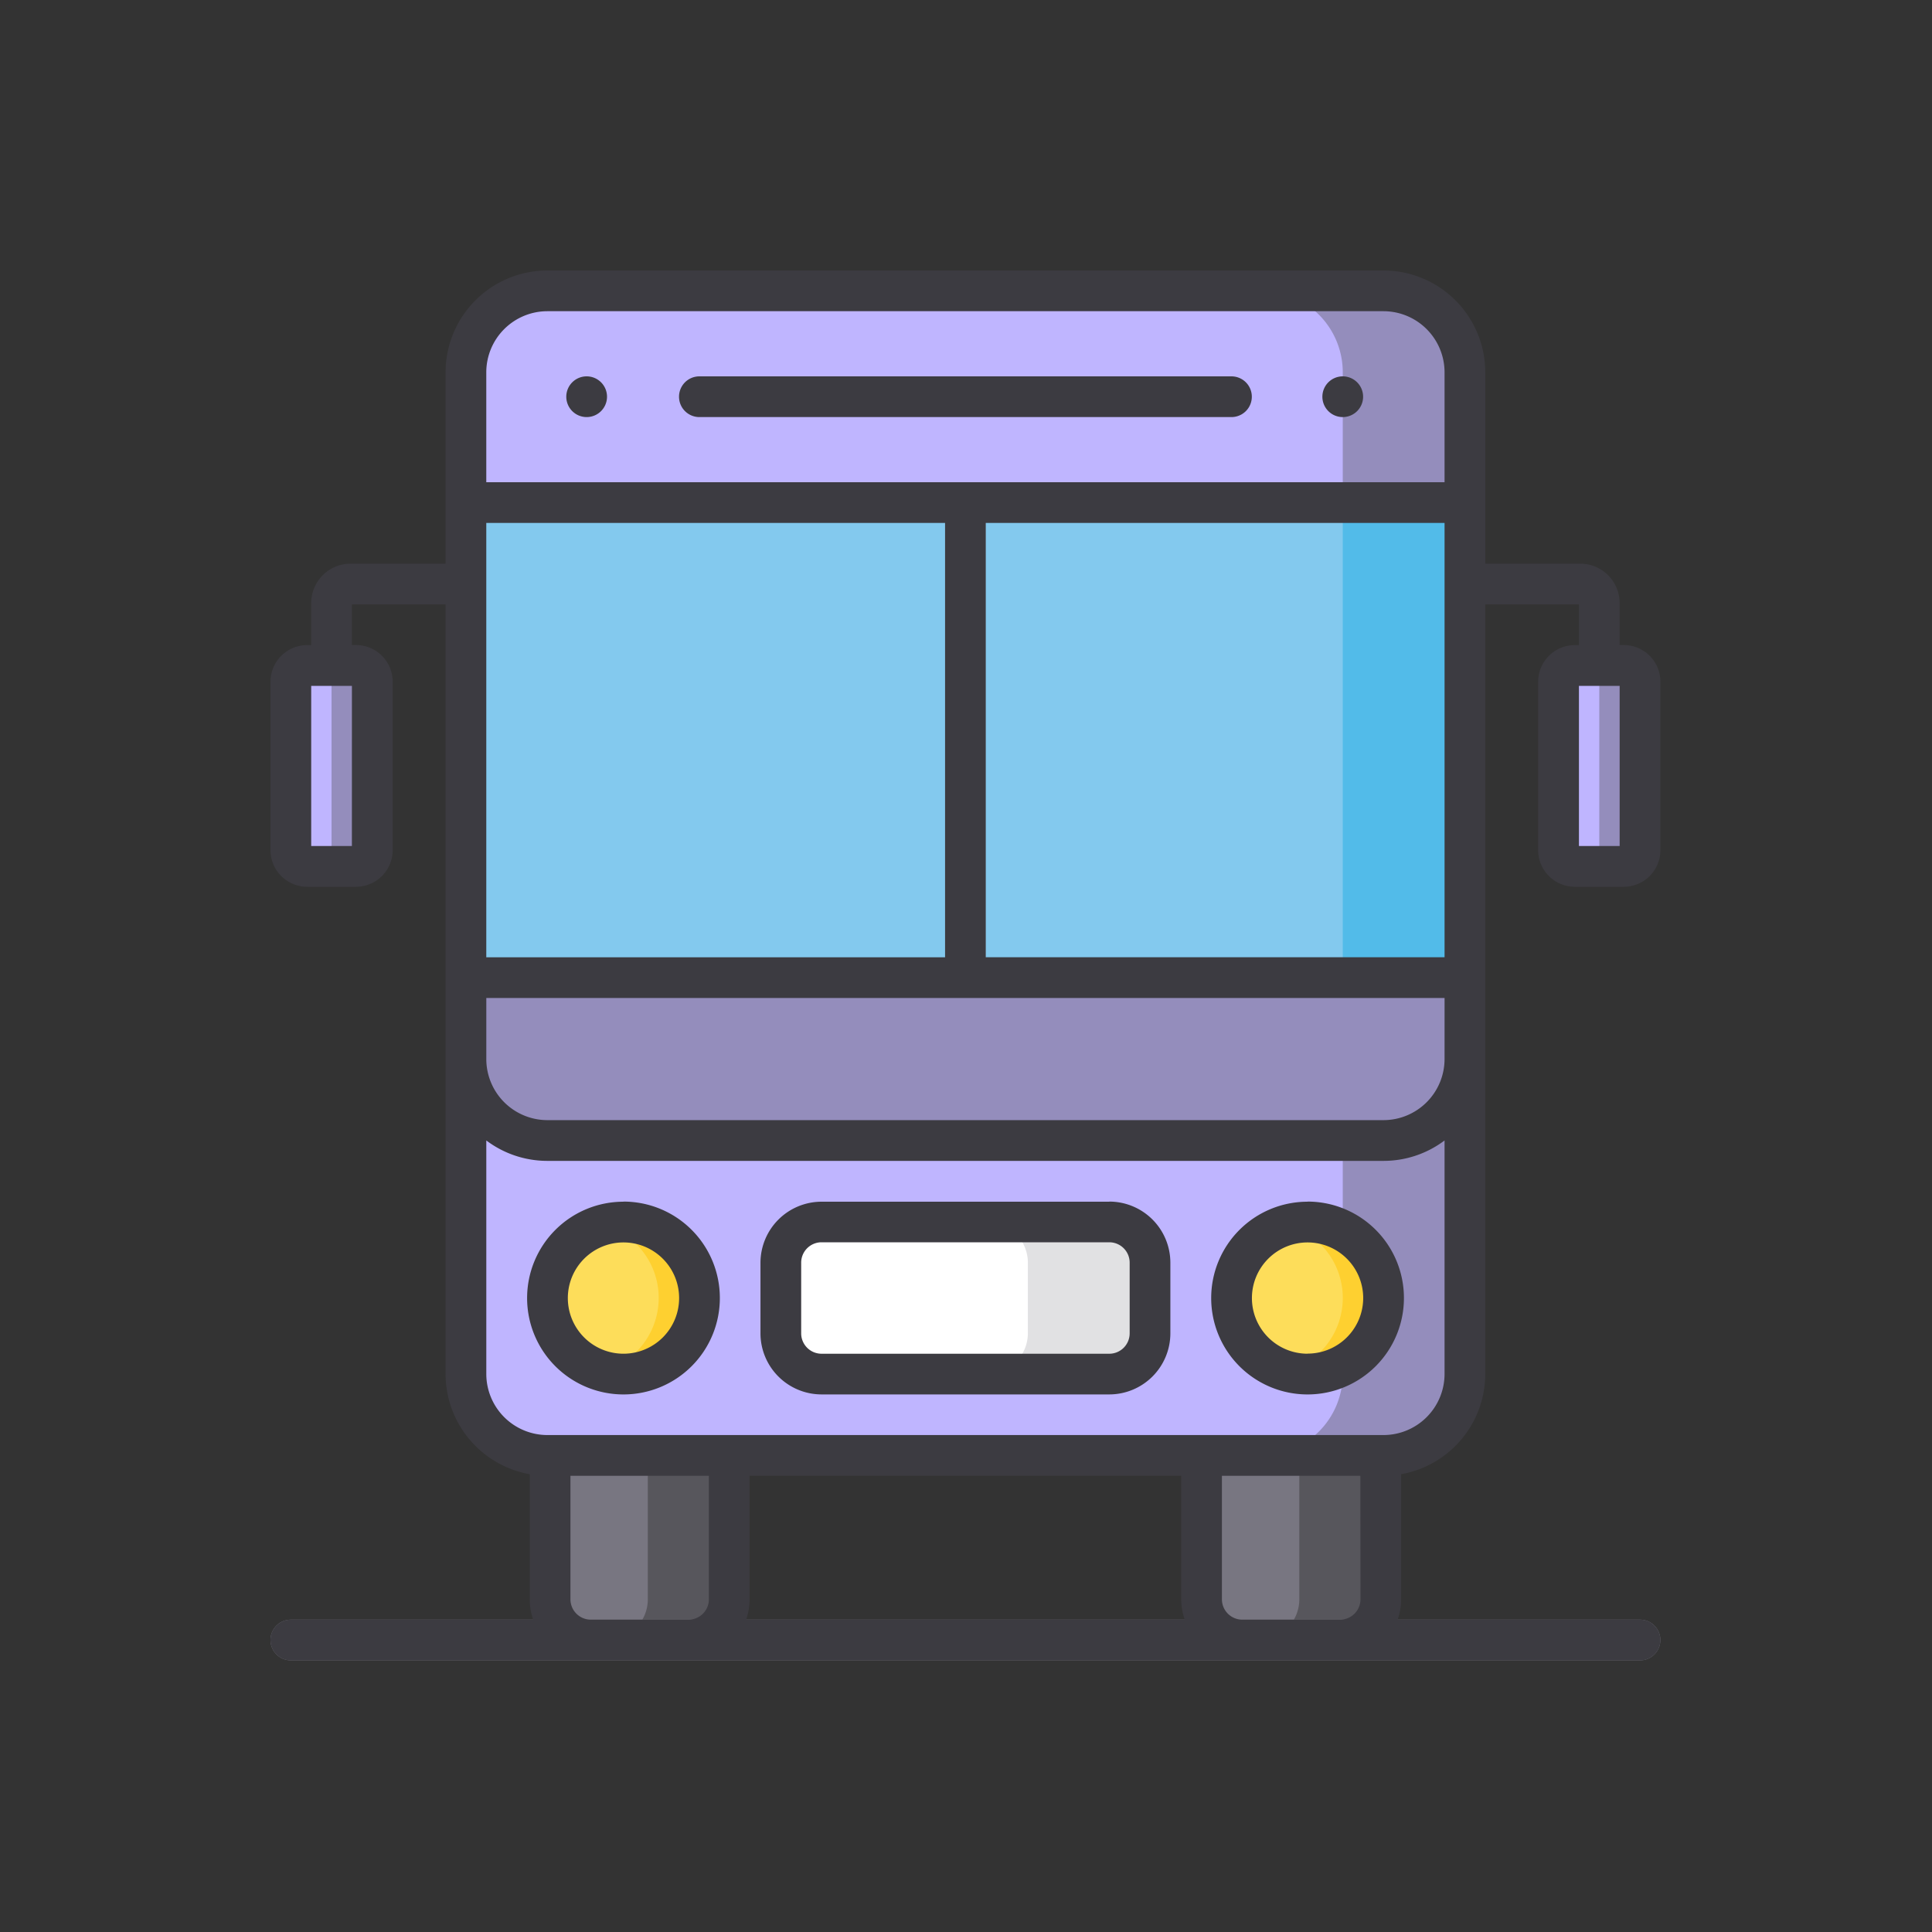 <svg xmlns="http://www.w3.org/2000/svg" xmlns:xlink="http://www.w3.org/1999/xlink" width="100" height="100" viewBox="0 0 100 100">
  <rect x="0" y="0" width="100" height="100" fill="#333333" stroke="none"/>
  <defs>
    <clipPath id="clip-Artboard_26">
      <rect width="100" height="100"/>
    </clipPath>
  </defs>
  <g id="Artboard_26" data-name="Artboard – 26" clip-path="url(#clip-Artboard_26)">
    <rect width="100" height="100" fill="rgba(255,255,255,0)"/>
    <g id="cb97b35981cb9dcca8d3498bb4d16e30" transform="translate(14 14)">
      <rect id="Rectangle_16353" data-name="Rectangle 16353" width="4.215" height="10.398" rx="2.108" transform="translate(66.671 20.444)" fill="#bfb5ff"/>
      <path id="Path_96969" data-name="Path 96969" d="M485.608,145.5H483.5a.843.843,0,0,1,.843.843v8.712a.843.843,0,0,1-.843.843h2.108a.843.843,0,0,0,.843-.843v-8.712A.843.843,0,0,0,485.608,145.5Z" transform="translate(-415.564 -125.056)" fill="#948dbc"/>
      <rect id="Rectangle_16354" data-name="Rectangle 16354" width="4.215" height="10.398" rx="2.108" transform="translate(5.269 30.842) rotate(180)" fill="#bfb5ff"/>
      <path id="Path_96970" data-name="Path 96970" d="M18.608,145.5H16.5a.843.843,0,0,1,.843.843v8.712a.843.843,0,0,1-.843.843h2.108a.843.843,0,0,0,.843-.843v-8.712A.843.843,0,0,0,18.608,145.5Z" transform="translate(-14.182 -125.056)" fill="#948dbc"/>
      <rect id="Rectangle_16355" data-name="Rectangle 16355" width="51.707" height="60.278" rx="4" transform="translate(10.117 1.054)" fill="#bfb5ff"/>
      <path id="Path_96971" data-name="Path 96971" d="M371.323,7.5H365a4.215,4.215,0,0,1,4.215,4.215V63.563A4.215,4.215,0,0,1,365,67.778h6.323a4.215,4.215,0,0,0,4.215-4.215V11.715A4.215,4.215,0,0,0,371.323,7.5Z" transform="translate(-313.714 -6.446)" fill="#948dbc"/>
      <path id="Path_96972" data-name="Path 96972" d="M123.707,85.5v24.589H72V85.5Z" transform="translate(-61.883 -73.487)" fill="#83c9ee"/>
      <path id="Path_96973" data-name="Path 96973" d="M395,85.5h6.323v24.589H395Z" transform="translate(-339.499 -73.487)" fill="#52bbe9"/>
      <path id="Path_96974" data-name="Path 96974" d="M250.608,85.5v24.589a1.054,1.054,0,0,1-2.108,0V85.5Z" transform="translate(-213.584 -73.487)" fill="#a8d9f5"/>
      <path id="Path_96975" data-name="Path 96975" d="M119.492,268.931H76.215A4.215,4.215,0,0,1,72,264.715V260.5h51.707v4.215A4.215,4.215,0,0,1,119.492,268.931Z" transform="translate(-61.883 -223.898)" fill="#948dbc"/>
      <ellipse id="Ellipse_2618" data-name="Ellipse 2618" cx="3.934" cy="3.934" rx="3.934" ry="3.934" transform="translate(49.74 49.248)" fill="#fddd5a"/>
      <path id="Path_96976" data-name="Path 96976" d="M375.555,350.5a3.929,3.929,0,0,0-1.053.144,3.934,3.934,0,0,1,0,7.581,3.934,3.934,0,1,0,1.054-7.725Z" transform="translate(-321.881 -301.252)" fill="#fed030"/>
      <ellipse id="Ellipse_2619" data-name="Ellipse 2619" cx="3.934" cy="3.934" rx="3.934" ry="3.934" transform="translate(14.332 49.248)" fill="#fddd5a"/>
      <path id="Path_96977" data-name="Path 96977" d="M123.555,350.5a3.928,3.928,0,0,0-1.053.144,3.934,3.934,0,0,1,0,7.581,3.934,3.934,0,1,0,1.054-7.725Z" transform="translate(-105.289 -301.252)" fill="#fed030"/>
      <path id="Path_96978" data-name="Path 96978" d="M103,436.5h9.274v7.447a2.108,2.108,0,0,1-2.108,2.108h-5.058A2.108,2.108,0,0,1,103,443.947Z" transform="translate(-88.528 -375.168)" fill="#787681"/>
      <path id="Path_96979" data-name="Path 96979" d="M126.108,436.5v7.447A2.108,2.108,0,0,1,124,446.055h4.215a2.108,2.108,0,0,0,2.108-2.108V436.5Z" transform="translate(-106.577 -375.168)" fill="#57565c"/>
      <path id="Path_96980" data-name="Path 96980" d="M343,436.5h9.274v7.447a2.108,2.108,0,0,1-2.108,2.108h-5.058A2.108,2.108,0,0,1,343,443.947Z" transform="translate(-294.806 -375.168)" fill="#787681"/>
      <path id="Path_96981" data-name="Path 96981" d="M366.108,436.5v7.447A2.108,2.108,0,0,1,364,446.055h4.215a2.108,2.108,0,0,0,2.108-2.108V436.5Z" transform="translate(-312.855 -375.168)" fill="#57565c"/>
      <path id="Path_96982" data-name="Path 96982" d="M70.887,499.108H1.054a1.054,1.054,0,0,1,0-2.108H70.887a1.054,1.054,0,0,1,0,2.108Z" transform="translate(0 -427.167)" fill="#787681"/>
      <rect id="Rectangle_16356" data-name="Rectangle 16356" width="19.109" height="7.868" rx="3.934" transform="translate(26.416 49.248)" fill="#fff"/>
      <path id="Path_96983" data-name="Path 96983" d="M270.323,350.5H264a2.108,2.108,0,0,1,2.108,2.108v3.653A2.108,2.108,0,0,1,264,358.368h6.323a2.108,2.108,0,0,0,2.108-2.108v-3.653A2.108,2.108,0,0,0,270.323,350.5Z" transform="translate(-226.906 -301.252)" fill="#e1e1e3"/>
      <path id="Path_96984" data-name="Path 96984" d="M55.5,5.48a1.054,1.054,0,1,0,1.054,1.054A1.054,1.054,0,0,0,55.5,5.48ZM67.514,19.39a1.9,1.9,0,0,0-1.9,1.9V30a1.9,1.9,0,0,0,1.9,1.9h2.529a1.9,1.9,0,0,0,1.9-1.9V21.287a1.9,1.9,0,0,0-1.9-1.9h-.211V17.212A2.04,2.04,0,0,0,67.8,15.175H62.878V5.269A5.275,5.275,0,0,0,57.608,0H14.332A5.275,5.275,0,0,0,9.063,5.269v9.906H4.145a2.04,2.04,0,0,0-2.037,2.037V19.39H1.9a1.9,1.9,0,0,0-1.9,1.9V30a1.9,1.9,0,0,0,1.9,1.9H4.426a1.9,1.9,0,0,0,1.9-1.9V21.287a1.9,1.9,0,0,0-1.9-1.9H4.215V17.283H9.063V57.117a5.277,5.277,0,0,0,4.356,5.188v6.474a3.146,3.146,0,0,0,.181,1.054H1.054a1.054,1.054,0,0,0,0,2.108H70.887a1.054,1.054,0,0,0,0-2.108H58.34a3.146,3.146,0,0,0,.181-1.054V62.305a5.277,5.277,0,0,0,4.356-5.188V17.283h4.848V19.39Zm-63.3,10.4H2.108V21.5H4.215ZM11.17,13.067H34.916V35.549H11.17ZM22.692,68.779a1.055,1.055,0,0,1-1.054,1.054H16.58a1.055,1.055,0,0,1-1.054-1.054V62.386h7.166Zm1.926,1.054a3.146,3.146,0,0,0,.181-1.054V62.386H47.141v6.393a3.146,3.146,0,0,0,.181,1.054Zm31.8-1.054a1.055,1.055,0,0,1-1.054,1.054H50.3a1.055,1.055,0,0,1-1.054-1.054V62.386h7.166ZM60.77,57.117a3.165,3.165,0,0,1-3.161,3.161H14.332a3.165,3.165,0,0,1-3.161-3.161V45.03a5.242,5.242,0,0,0,3.161,1.057H57.608A5.242,5.242,0,0,0,60.77,45.03Zm0-16.3a3.165,3.165,0,0,1-3.161,3.161H14.332a3.165,3.165,0,0,1-3.161-3.161V37.656h49.6Zm0-5.269H37.024V13.067H60.77Zm0-24.589H11.17V5.269a3.165,3.165,0,0,1,3.161-3.161H57.608A3.165,3.165,0,0,1,60.77,5.269ZM69.833,21.5v8.29H67.725V21.5Zm-26.416,26.7H28.523a3.165,3.165,0,0,0-3.161,3.161v3.653a3.165,3.165,0,0,0,3.161,3.161H43.417a3.165,3.165,0,0,0,3.161-3.161V51.356A3.165,3.165,0,0,0,43.417,48.194Zm1.054,6.815a1.055,1.055,0,0,1-1.054,1.054H28.523a1.055,1.055,0,0,1-1.054-1.054V51.356A1.055,1.055,0,0,1,28.523,50.3H43.417a1.055,1.055,0,0,1,1.054,1.054Zm-26.2-6.815a4.988,4.988,0,1,0,4.988,4.988A4.988,4.988,0,0,0,18.266,48.194Zm0,7.868a2.88,2.88,0,1,1,2.88-2.88,2.88,2.88,0,0,1-2.88,2.88Zm35.408-7.868a4.988,4.988,0,1,0,4.988,4.988A4.988,4.988,0,0,0,53.674,48.194Zm0,7.868a2.88,2.88,0,1,1,2.88-2.88A2.88,2.88,0,0,1,53.674,56.063ZM16.365,5.48a1.054,1.054,0,1,0,1.054,1.054A1.054,1.054,0,0,0,16.365,5.48Zm33.375,0H22.2a1.054,1.054,0,0,0,0,2.108H49.74a1.054,1.054,0,0,0,0-2.108Z" transform="translate(0 0)" fill="#3c3b41"/>
    </g>
  </g>
</svg>
